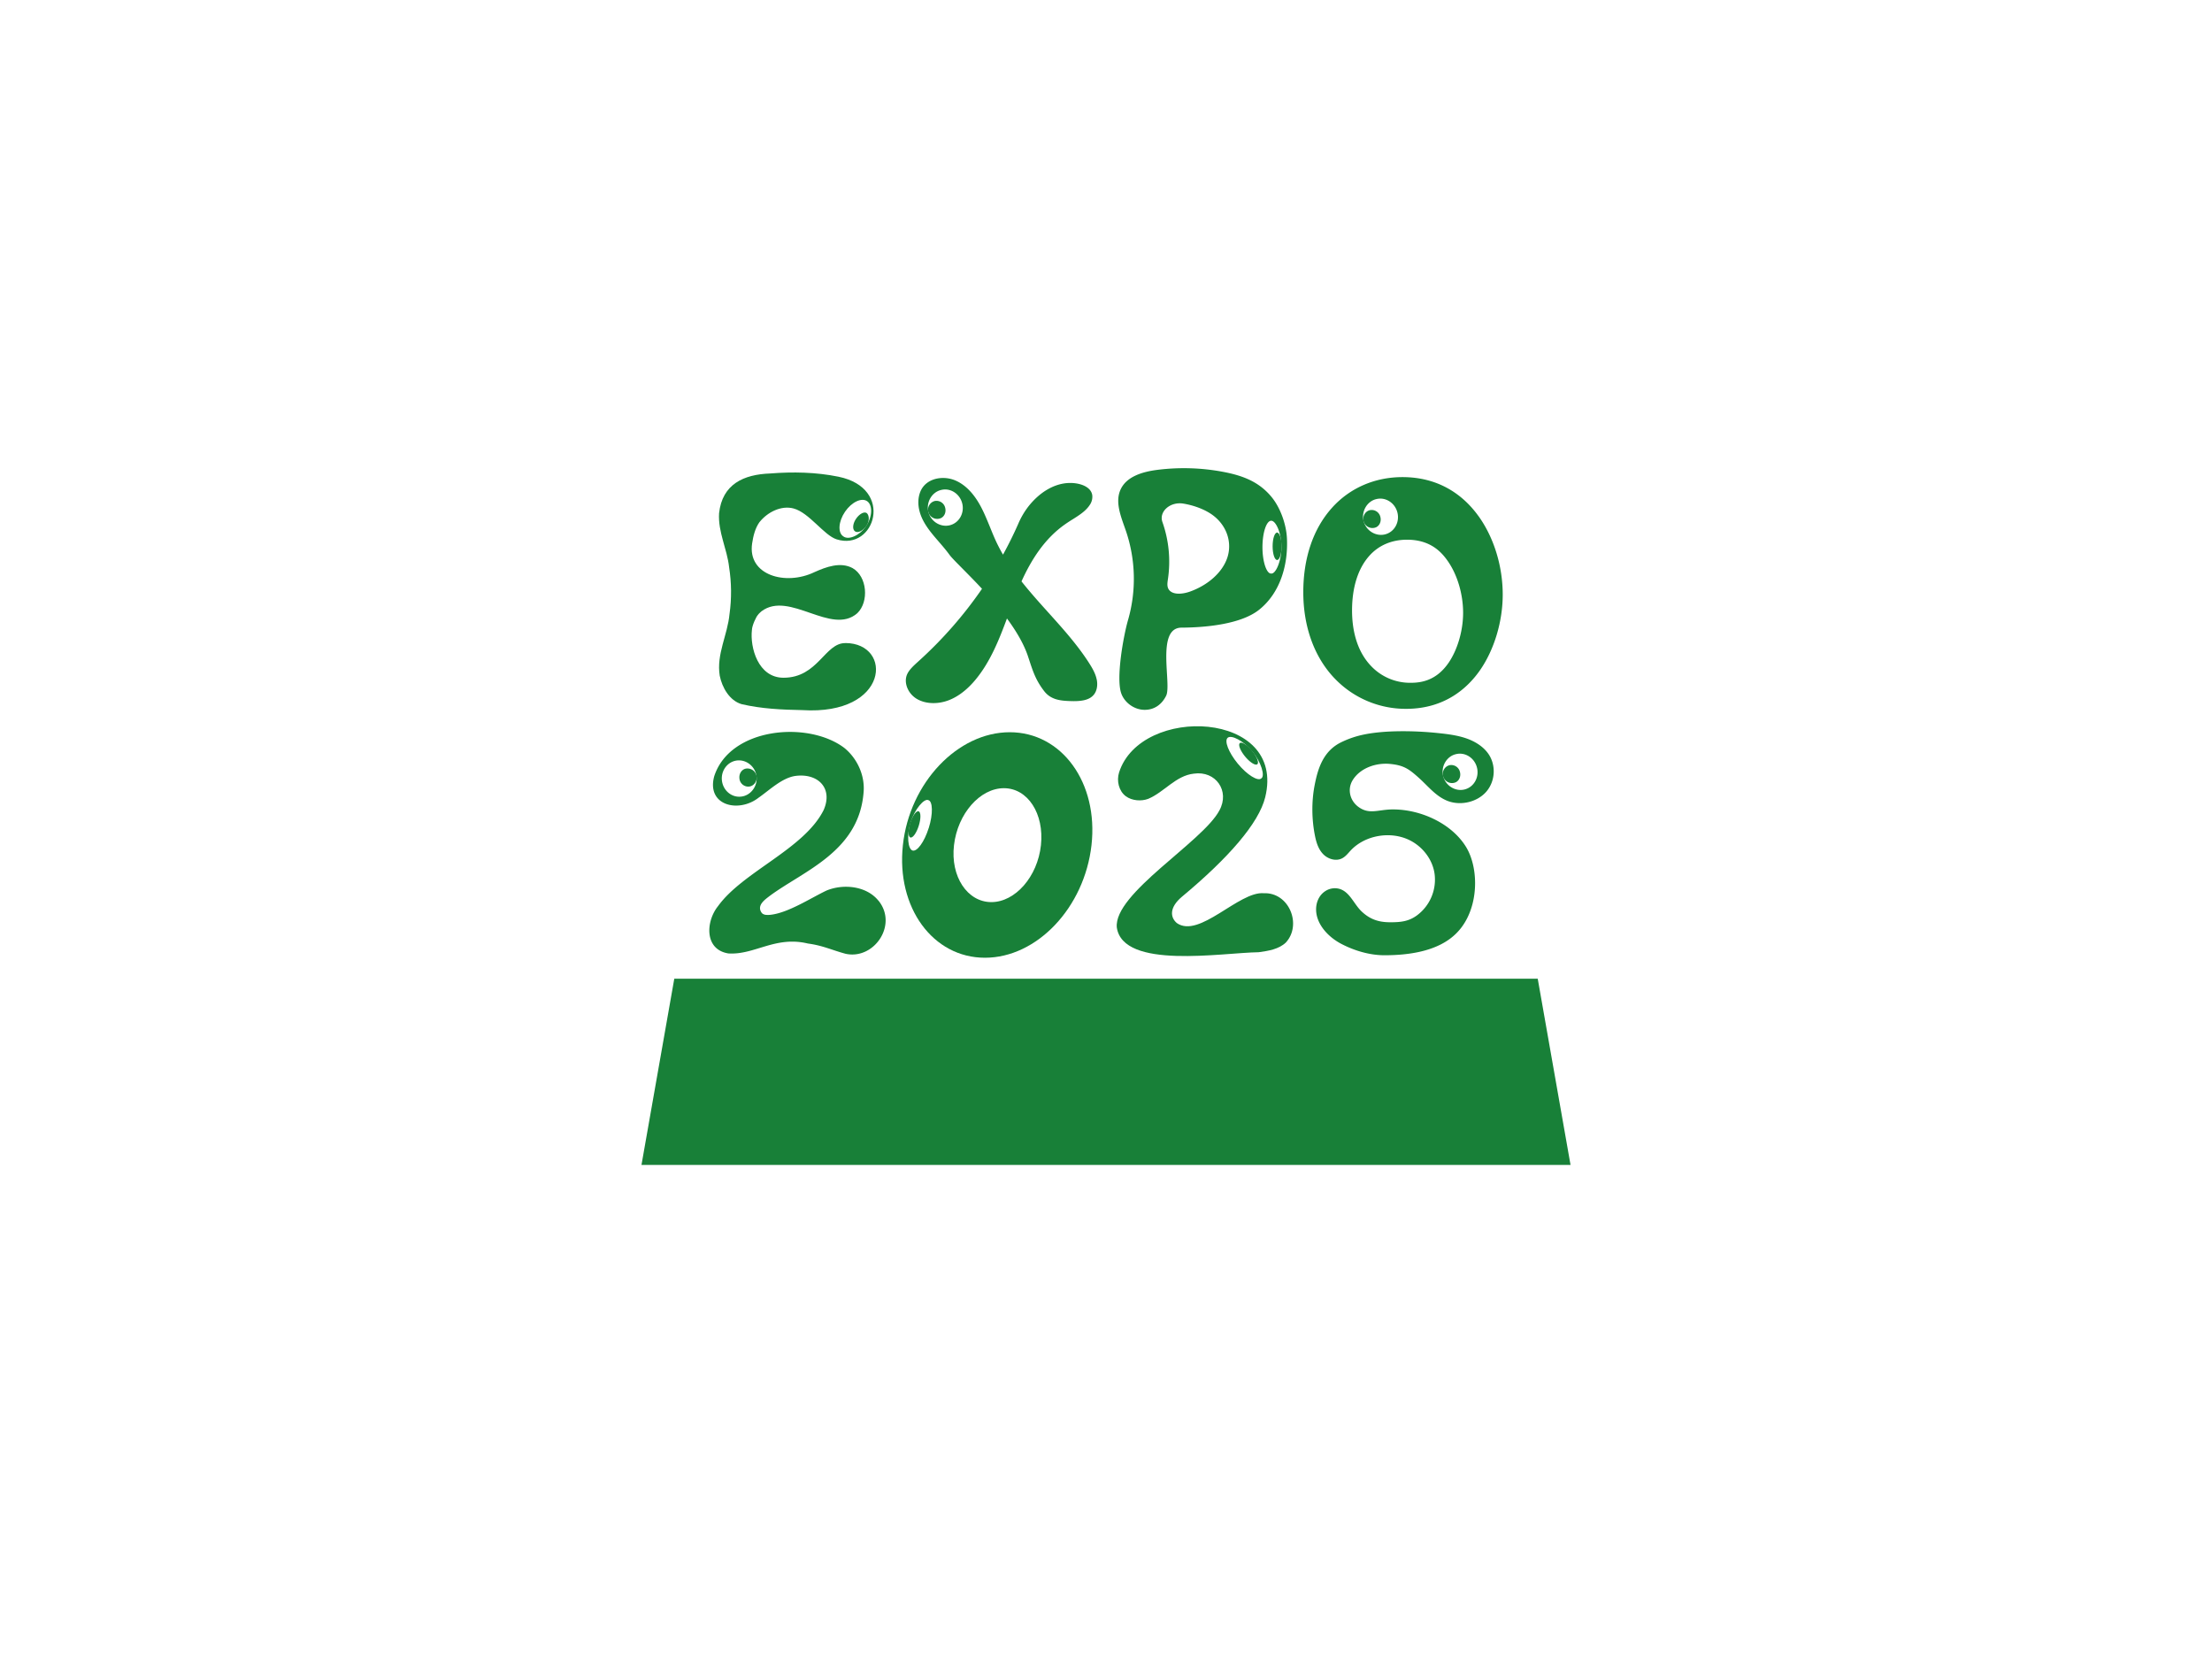 <svg width="120" height="90" fill="none" xmlns="http://www.w3.org/2000/svg"><g clip-path="url(#a)" fill="#188038"><path d="M45.863 34.888c-1.118-.017-1.484 1.879-3.358 1.879-1.384 0-1.823-1.65-1.714-2.59.008-.253.235-.723.32-.812.05-.08.238-.236.204-.207 1.516-1.128 3.785 1.342 5.194.108.645-.625.537-1.999-.26-2.448-.657-.351-1.43-.065-2.065.22-1.569.756-3.639.167-3.382-1.555.061-.405.163-.832.407-1.17l-.006.011c.442-.552 1.184-.916 1.846-.74.85.227 1.654 1.46 2.338 1.675 2.067.654 3.172-2.772.097-3.398-1.214-.248-2.472-.272-3.703-.175-1.441.053-2.597.577-2.772 2.157-.062 1.024.435 1.927.546 2.935.13.835.139 1.687.022 2.525V33.3c.005-.039.004-.028.001-.013l-.001.013c-.104 1.148-.721 2.19-.532 3.356.127.636.525 1.345 1.179 1.542 1.076.254 2.196.304 3.299.325 4.727.297 4.933-3.626 2.34-3.639v.004zm-.02-7.128c.358-.523.897-.78 1.2-.57.301.209.294.831-.06 1.355-.343.505-.948.774-1.237.55-.302-.197-.267-.8.097-1.335z"/><path d="M46.994 27.821c-.144-.066-.384.073-.554.325-.184.27-.207.575-.052.68.154.105.428-.028.611-.298.153-.225.163-.476.076-.623a.197.197 0 0 0-.08-.084M41.546 49.631c-.01 0-.014-.002-.015-.002l.015.002zM43.574 51.145c.008 0 .023.002 0 0z"/><path d="M47.652 48.858c-.646-.797-1.895-.925-2.813-.547-.843.4-2.042 1.188-2.998 1.311l-.058.007a1.297 1.297 0 0 1-.25 0 .417.417 0 0 1-.165-.063.322.322 0 0 1-.05-.052.505.505 0 0 1-.042-.067c-.004-.008-.02-.05-.004-.008-.173-.368.234-.64.49-.84 1.867-1.378 4.877-2.417 5.092-5.681.057-.871-.353-1.784-1.061-2.352-1.975-1.48-6.193-1.1-7.047 1.547-.43 1.592 1.323 2.005 2.403 1.165.589-.406 1.29-1.1 2.03-1.187 1.21-.146 2.017.677 1.506 1.848-1.05 2.119-4.382 3.346-5.73 5.216-.668.828-.754 2.354.554 2.568 1.423.097 2.541-.965 4.318-.537.806.105 1.294.354 2.049.557 1.541.335 2.85-1.572 1.778-2.886l-.002.002zm-7.463-5.641c-.512.052-.975-.348-1.027-.893-.051-.54.325-1.021.84-1.07.513-.048.99.35 1.042.89.052.534-.342 1.031-.857 1.073h.002zm1.178 6.35c.01.007.023.014 0 0z"/><path d="M40.413 41.71c-.195.065-.324.276-.3.513a.484.484 0 0 0 .515.45c.259-.025.446-.266.42-.54a.499.499 0 0 0-.495-.442.416.416 0 0 0-.14.019zM80.216 28.011c-.692-.97-1.972-2.128-4.133-2.128-1.507 0-2.869.595-3.833 1.676-1.013 1.135-1.547 2.715-1.547 4.57 0 1.855.59 3.521 1.707 4.682a5.327 5.327 0 0 0 3.874 1.643c2.102 0 3.336-1.135 4-2.087.775-1.11 1.238-2.646 1.238-4.111 0-1.537-.475-3.084-1.304-4.245h-.002zm-5.557-.933c.497-.13 1.017.195 1.15.727.132.527-.167 1.059-.67 1.184-.5.127-1.032-.196-1.165-.722-.131-.518.183-1.07.685-1.19zm3.91 8.901c-.666.952-1.482 1.062-2.038 1.062a2.91 2.91 0 0 1-2.148-.907c-.855-.89-1.035-2.13-1.035-3.014 0-1.255.324-2.28.936-2.966.512-.574 1.22-.875 2.048-.875 1.24 0 1.84.64 2.184 1.123.537.75.857 1.813.857 2.845 0 .975-.309 2.022-.803 2.732h-.002z"/><path d="M74.665 28.598c.184-.094.279-.322.22-.553a.484.484 0 0 0-.578-.367c-.25.064-.4.331-.334.598a.498.498 0 0 0 .692.322zM51.056 28.102c.184-.094.279-.322.22-.553a.484.484 0 0 0-.578-.367.487.487 0 0 0-.335.598.498.498 0 0 0 .693.322zM69.815 29.192c-.038-.76-.361-1.67-.856-2.258-.687-.818-1.567-1.141-2.63-1.341a11.48 11.48 0 0 0-3.569-.1c-.761.099-1.61.345-1.948 1.019-.356.708.01 1.537.267 2.285a8.077 8.077 0 0 1 .115 4.845c-.244.842-.664 3.153-.364 3.981.18.499.699.876 1.247.885.548.01.96-.3 1.188-.771.304-.626-.565-3.68.83-3.688 1.258-.005 3.218-.173 4.217-.975 1.145-.918 1.575-2.437 1.503-3.883v.002zm-3.234 1.062c-.268.804-1.05 1.488-2.018 1.837-.37.133-.876.195-1.114-.057-.157-.166-.122-.397-.091-.605a6.447 6.447 0 0 0-.298-3.111c-.198-.563.419-1.115 1.134-.998.622.103 1.226.342 1.628.65.749.574 1.027 1.48.759 2.285v-.001zm2.377.86c-.242.015-.472-.63-.47-1.441.003-.786.216-1.427.477-1.423.252.004.55.651.553 1.432.002.738-.308 1.473-.56 1.431z"/><path d="M69.282 30.38c.135 0 .244-.334.244-.745s-.11-.744-.243-.744c-.135 0-.244.333-.244.744 0 .41.109.744.243.744zM54.778 39.723c-2.824 0-5.433 2.74-5.797 6.126-.366 3.385 1.628 6.108 4.452 6.108 2.823 0 5.398-2.723 5.78-6.108.382-3.386-1.61-6.126-4.434-6.126h-.002zm-4.397 5.201c-.236.75-.632 1.297-.88 1.215-.24-.08-.33-.786-.098-1.533.217-.705.734-1.314.962-1.198.235.058.262.743.018 1.516h-.002zm6.09.925c-.182 1.71-1.395 3.09-2.69 3.09-1.296 0-2.227-1.38-2.027-3.09.199-1.71 1.412-3.09 2.707-3.09s2.192 1.38 2.01 3.09z"/><path d="M49.843 44.796c.123-.392.119-.743-.01-.783-.128-.04-.331.244-.454.636s-.119.743.01.784c.128.04.331-.245.454-.637zM68.56 48.457c-1.346-.119-3.5 2.477-4.718 1.618-.365-.312-.412-.85.28-1.429 2.535-2.112 4.172-3.995 4.515-5.395 1.159-4.716-6.757-5.028-7.928-1.345-.143.453-.013 1.011.37 1.292.33.241.83.283 1.213.138.867-.364 1.497-1.262 2.474-1.366 1.19-.173 1.967.94 1.385 1.997-.9 1.704-5.749 4.508-5.564 6.35.342 2.292 5.686 1.369 7.697 1.34.525-.072 1.087-.16 1.473-.525.89-.967.175-2.734-1.198-2.675zm-1.954-8.437c.198-.16.839.149 1.337.75.472.566.7 1.331.48 1.459-.176.167-.765-.181-1.279-.808-.497-.607-.742-1.238-.538-1.401z"/><path d="M68.208 41.46c.104-.087-.024-.413-.285-.73-.262-.316-.558-.503-.661-.417-.104.086.024.412.285.729.262.316.558.503.661.417zM59.495 36.86c-.063-.313-.231-.605-.402-.874-.631-.991-1.44-1.89-2.224-2.76-.492-.546-.991-1.101-1.453-1.686.527-1.163 1.246-2.32 2.38-3.109a9.19 9.19 0 0 1 .382-.25l.005-.002c.367-.232.715-.451.932-.78a.776.776 0 0 0 .14-.532c-.065-.46-.649-.667-1.197-.667-.069 0-.138.004-.205.01-.741.072-1.471.519-2.055 1.255a4.25 4.25 0 0 0-.558.952 21.006 21.006 0 0 1-.827 1.672 9.256 9.256 0 0 1-.347-.656c-.132-.277-.247-.563-.36-.841-.153-.373-.31-.76-.5-1.116-.383-.715-.852-1.192-1.394-1.418a1.705 1.705 0 0 0-.649-.128c-.46 0-.858.179-1.092.49-.272.36-.417 1.082.071 1.93.215.375.495.699.792 1.042.195.226.397.46.577.708.1.138.367.407.704.748.308.312.677.684 1.058 1.094a22.381 22.381 0 0 1-3.433 3.92l-.034.031c-.238.216-.485.438-.597.693-.195.444.042 1.04.53 1.33.251.148.562.227.9.227.278 0 .566-.054.831-.156.52-.2 1.017-.584 1.475-1.143.785-.959 1.252-2.134 1.682-3.292.495.671.918 1.378 1.145 2.067l.058.175c.213.649.367 1.117.817 1.701.356.459.86.516 1.348.536.101.003.184.006.261.006.546 0 .878-.106 1.077-.342.168-.2.23-.51.164-.832l-.002-.004zm-7.965-8.366c-.5.127-1.032-.196-1.165-.722-.132-.518.182-1.07.685-1.19.497-.13 1.016.195 1.15.726.132.528-.168 1.06-.67 1.186zM80.729 40.875c-.287-.4-.74-.671-1.222-.832-.482-.16-.992-.222-1.499-.275-1.235-.13-2.952-.17-4.16.112a5.077 5.077 0 0 0-1.11.398c-.968.482-1.249 1.44-1.42 2.32-.171.88-.165 1.871.03 2.8.072.342.188.692.44.946.252.255.67.388 1 .23.203-.096.34-.282.491-.442.777-.828 2.169-1.066 3.202-.547.76.38 1.3 1.142 1.358 1.955a2.412 2.412 0 0 1-.974 2.122c-.441.321-.865.373-1.464.37-.622-.002-1.082-.164-1.525-.578-.436-.408-.652-1.09-1.24-1.241a.937.937 0 0 0-.73.124c-.36.227-.519.638-.508 1.035.02.772.65 1.456 1.362 1.83.695.364 1.53.62 2.344.62 2.891 0 3.907-1.018 4.374-1.8.76-1.273.674-3.061.055-4.075-.774-1.265-2.45-2.046-3.992-2.036-.783.005-1.265.303-1.864-.15-.457-.347-.59-.959-.295-1.438.403-.653 1.257-.958 2.042-.879.742.076 1.014.276 1.557.763.488.438.906.982 1.525 1.232.718.291 1.627.081 2.124-.49.497-.572.54-1.46.1-2.073l-.001-.001zm-1.273 1.952c-.501.127-1.032-.196-1.165-.722-.132-.518.182-1.07.684-1.19.498-.13 1.017.195 1.15.726.133.528-.167 1.06-.67 1.186z"/><path d="M78.982 42.434c.183-.094.278-.322.22-.553a.484.484 0 0 0-.578-.367.487.487 0 0 0-.335.598.498.498 0 0 0 .693.322zM85.2 63.197H34.8l1.78-10.103h46.841l1.78 10.103z"/></g><defs><clipPath id="a"><path fill="#fff" transform="translate(34.8 25.398)" d="M0 0h50.4v37.8H0z"/></clipPath></defs></svg>